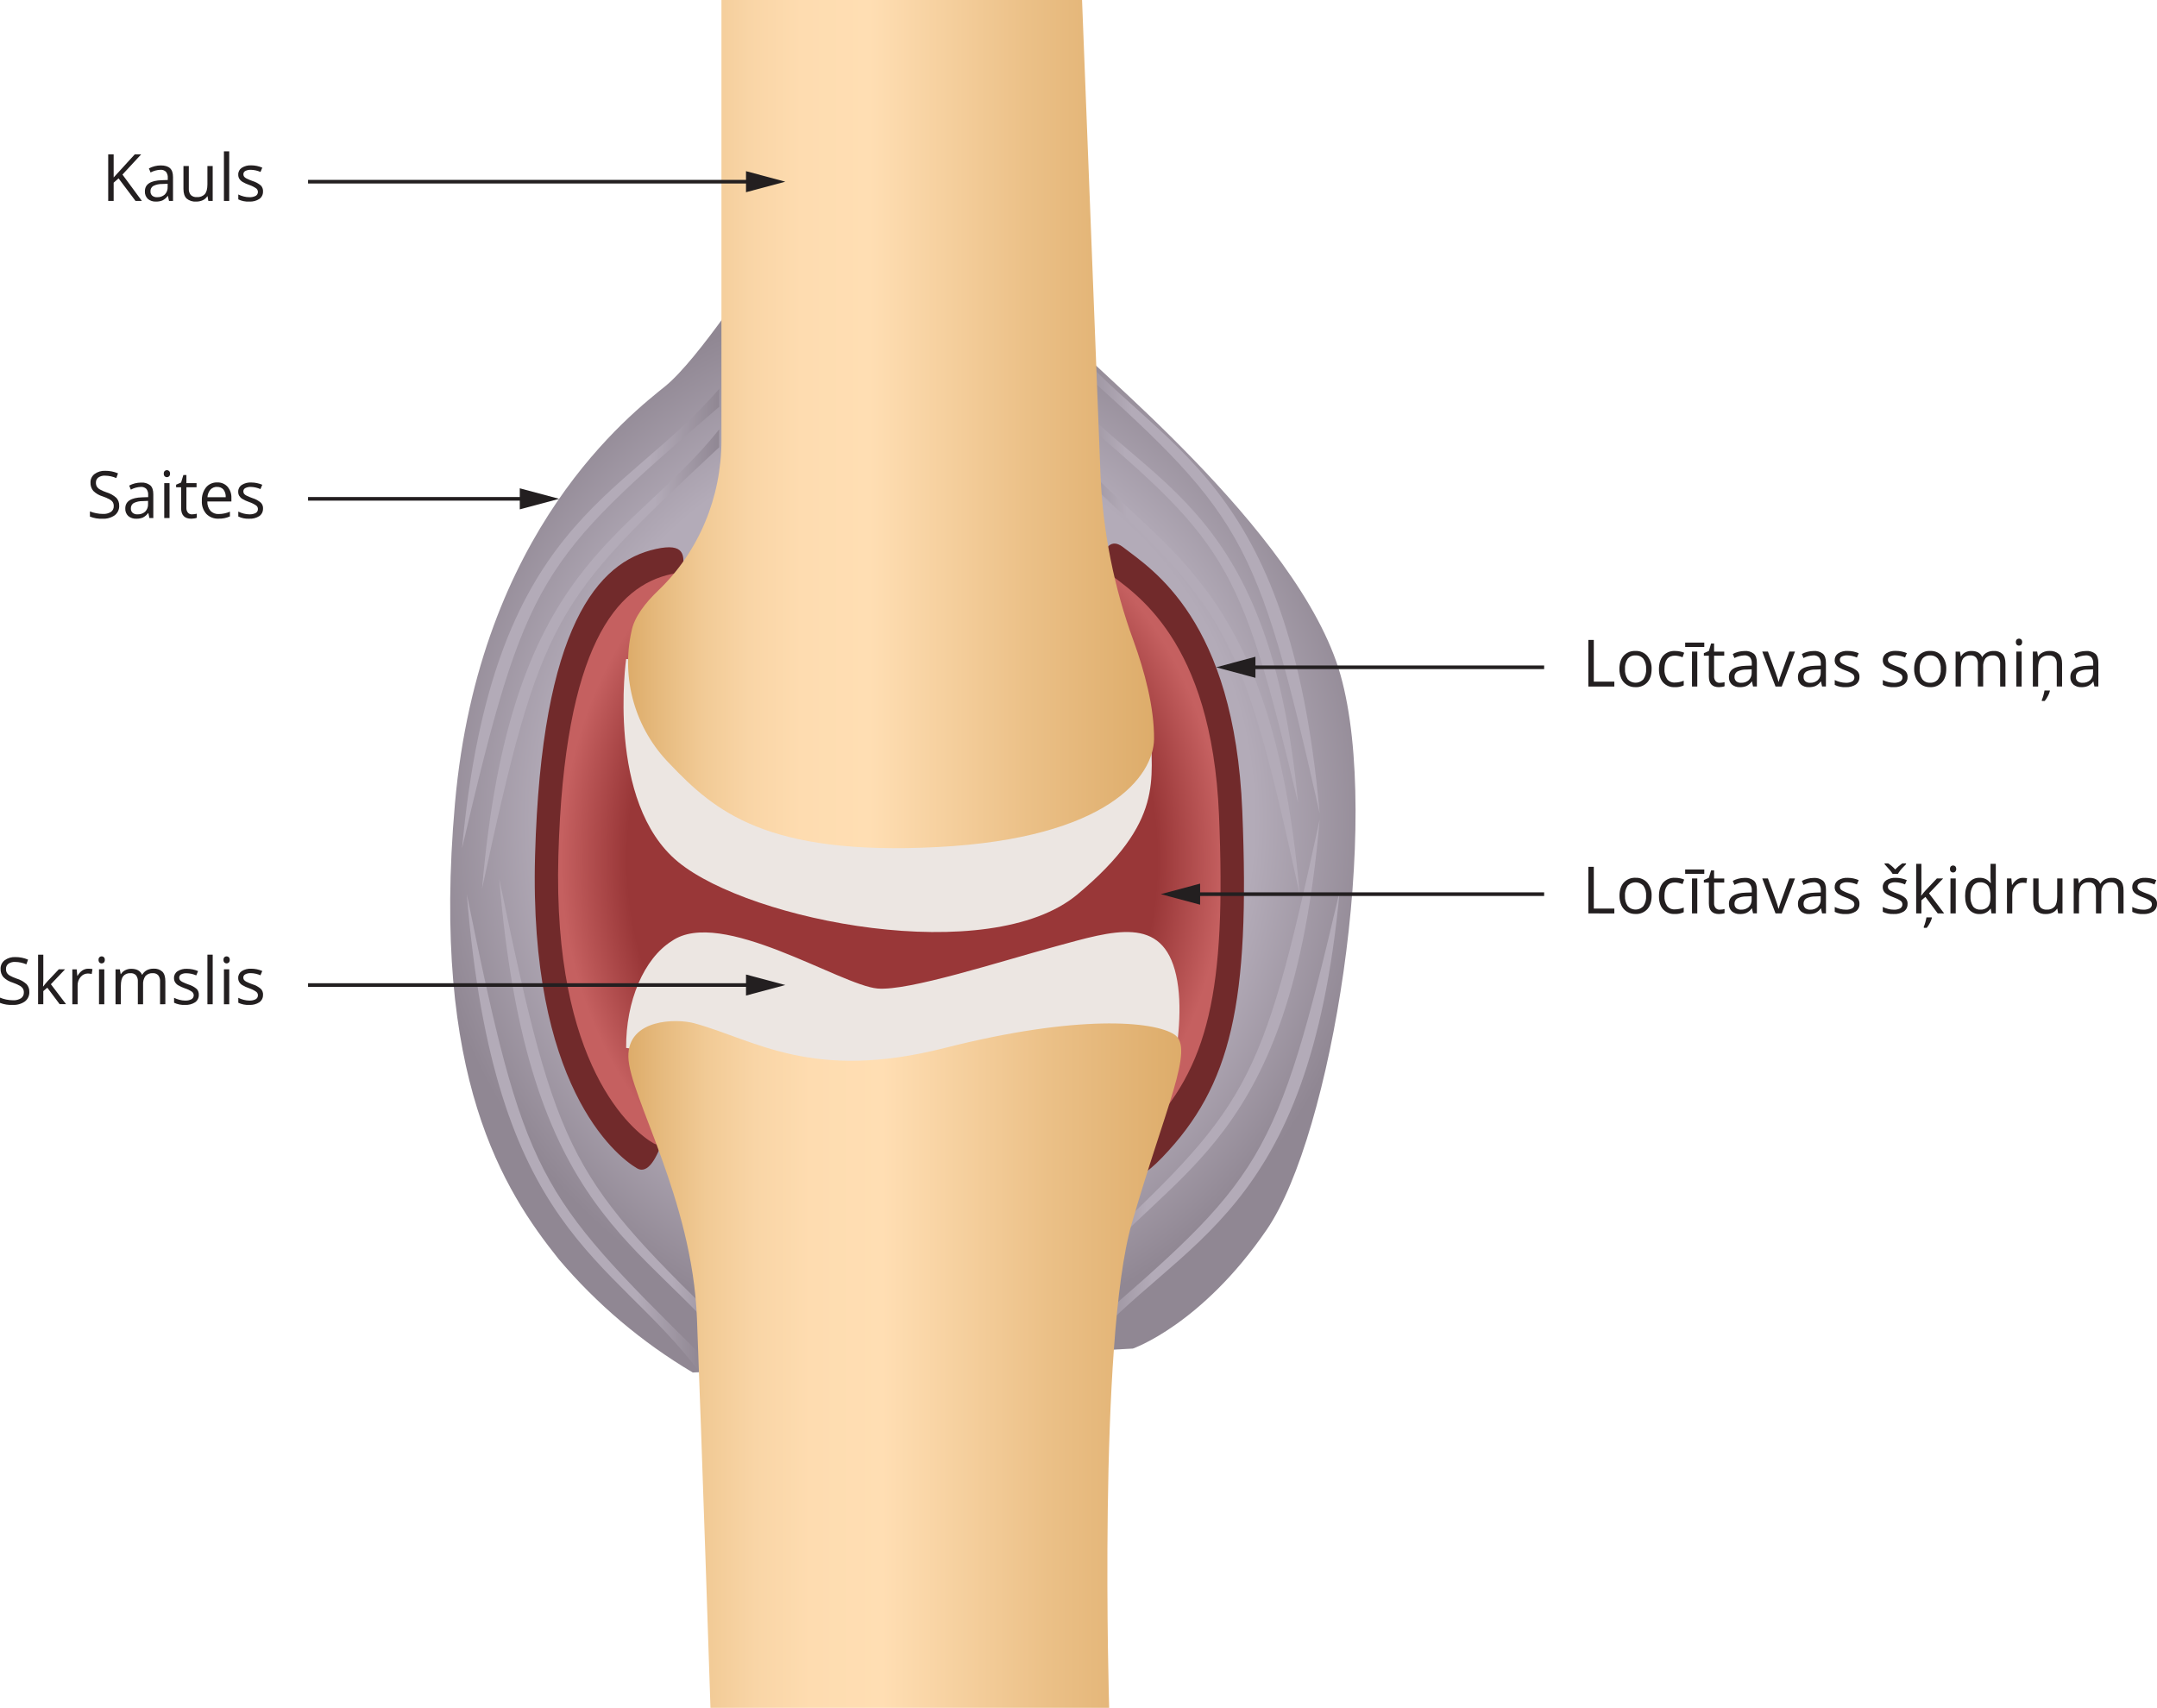 <?xml version="1.0" encoding="UTF-8"?>
<svg id="Layer_2" data-name="Layer 2" xmlns="http://www.w3.org/2000/svg" width="1262.77" height="1000" xmlns:xlink="http://www.w3.org/1999/xlink" viewBox="0 0 1262.77 1000">
  <defs>
    <style>
      .cls-1 {
        fill: url(#linear-gradient-2);
      }

      .cls-2 {
        fill: url(#linear-gradient-6);
      }

      .cls-3 {
        fill: url(#linear-gradient-11);
      }

      .cls-4 {
        fill: url(#linear-gradient-10);
      }

      .cls-5 {
        fill: #712a2b;
      }

      .cls-6 {
        fill: url(#radial-gradient);
      }

      .cls-7 {
        fill: #ece6e2;
      }

      .cls-8 {
        fill: url(#linear-gradient-5);
      }

      .cls-9 {
        fill: url(#radial-gradient-2);
      }

      .cls-10 {
        fill: url(#linear-gradient-7);
      }

      .cls-11 {
        fill: url(#linear-gradient-9);
      }

      .cls-12 {
        fill: url(#linear-gradient-3);
      }

      .cls-13 {
        fill: url(#linear-gradient);
      }

      .cls-14 {
        fill: none;
        stroke: #231f20;
        stroke-miterlimit: 10;
        stroke-width: 2.12px;
      }

      .cls-15 {
        fill: #231f20;
      }

      .cls-16 {
        fill: url(#linear-gradient-4);
      }

      .cls-17 {
        fill: url(#linear-gradient-8);
      }
    </style>
    <radialGradient id="radial-gradient" cx="528.56" cy="525.96" fx="528.56" fy="525.96" r="281.49" gradientTransform="translate(0 1053.18) scale(1 -1.09)" gradientUnits="userSpaceOnUse">
      <stop offset=".73" stop-color="#b3abb8"/>
      <stop offset="1" stop-color="#908793"/>
    </radialGradient>
    <radialGradient id="radial-gradient-2" cx="603.4" cy="499.03" fx="603.4" fy="499.03" r="222.93" gradientTransform="translate(-2.61 1002.28) scale(.87 -1)" gradientUnits="userSpaceOnUse">
      <stop offset=".8" stop-color="#993738"/>
      <stop offset="1" stop-color="#c56060"/>
    </radialGradient>
    <linearGradient id="linear-gradient" x1="270.49" y1="640.11" x2="421.06" y2="640.11" gradientTransform="translate(0 1002.28) scale(1 -1)" gradientUnits="userSpaceOnUse">
      <stop offset=".73" stop-color="#b3abb8"/>
      <stop offset="1" stop-color="#908793"/>
    </linearGradient>
    <linearGradient id="linear-gradient-2" x1="282.21" y1="616.4" x2="421.06" y2="616.4" xlink:href="#linear-gradient"/>
    <linearGradient id="linear-gradient-3" x1="-1111.96" y1="481.73" x2="-961.41" y2="481.73" gradientTransform="translate(-327.69 174.66) rotate(-180) scale(1 -1)" xlink:href="#linear-gradient"/>
    <linearGradient id="linear-gradient-4" x1="-1100.26" y1="439.69" x2="-961.41" y2="439.69" gradientTransform="translate(-327.69 174.66) rotate(-180) scale(1 -1)" xlink:href="#linear-gradient"/>
    <linearGradient id="linear-gradient-5" x1="273.29" y1="784.13" x2="409.68" y2="784.13" gradientTransform="translate(0 -151.91) scale(1 1.04)" xlink:href="#linear-gradient"/>
    <linearGradient id="linear-gradient-6" x1="292.27" y1="775.52" x2="431.13" y2="775.52" gradientTransform="translate(0 -151.91) scale(1 1.04)" xlink:href="#linear-gradient"/>
    <linearGradient id="linear-gradient-7" x1="-1100.26" y1="356.82" x2="-949.7" y2="356.82" gradientTransform="translate(-327.69 707.34) rotate(-180) scale(1 1.04)" xlink:href="#linear-gradient"/>
    <linearGradient id="linear-gradient-8" x1="-1088.55" y1="304.43" x2="-949.7" y2="304.43" gradientTransform="translate(-327.69 707.34) rotate(-180) scale(1 1.04)" xlink:href="#linear-gradient"/>
    <linearGradient id="linear-gradient-9" x1="-1087.6" y1="345.29" x2="-948.75" y2="345.29" gradientTransform="translate(-327.69 707.34) rotate(-180) scale(1 1.04)" xlink:href="#linear-gradient"/>
    <linearGradient id="linear-gradient-10" x1="367.7" y1="384.6" x2="675.61" y2="384.6" gradientTransform="translate(0 -136.28)" gradientUnits="userSpaceOnUse">
      <stop offset="0" stop-color="#ddac6a"/>
      <stop offset=".06" stop-color="#e6ba7e"/>
      <stop offset=".14" stop-color="#f1ca95"/>
      <stop offset=".23" stop-color="#f9d5a6"/>
      <stop offset=".33" stop-color="#fedcb0"/>
      <stop offset=".46" stop-color="#ffdeb3"/>
      <stop offset=".76" stop-color="#ebc087"/>
      <stop offset="1" stop-color="#ddac6a"/>
    </linearGradient>
    <linearGradient id="linear-gradient-11" x1="367.85" y1="935.23" x2="691.52" y2="935.23" xlink:href="#linear-gradient-10"/>
  </defs>
  <g id="Layer_1-2" data-name="Layer 1">
    <g id="Layer_2-2" data-name="Layer 2">
      <g id="Layer_1-2" data-name="Layer 1-2">
        <path class="cls-6" d="M444.01,156.25s-35.22,54.16-54.44,69.8-108.99,83.76-123.22,244.37,28.67,226.8,60.8,266.96c22.27,26.31,48.77,48.71,78.42,66.29l257.62-14.01s40.16-13.8,78.42-69.68c38.26-55.88,67.24-239.12,43.2-324.62-24.04-85.5-153.79-186.71-156.95-195.39-7.85-15.09-16.4-29.72-25.64-43.88l-158.21,.15Z"/>
        <path class="cls-5" d="M394.18,643.23s-8.3,48.44-21.24,40.88c-12.93-7.56-63.42-49.19-59.69-183.33,3.73-134.15,36.73-171.85,70.71-179.33s.9,29.02,18.36,47.32c17.46,18.3,239.23-11.8,239.23-11.8,0,0-.58-49.38,15.93-36.58s65.17,42.2,69.8,154.56c4.63,112.36-6.45,160.74-46.85,202.75s1.86-58.12-31.95-10.74c-33.81,47.38-254.3-23.72-254.3-23.72Z"/>
        <path class="cls-9" d="M402.54,631.89s-7.76,44.51-19.9,37.58-59.18-45.2-55.75-168.49c3.43-123.29,34.32-157.92,66.05-164.8,31.73-6.88,.84,26.67,17.15,43.48,16.31,16.81,223.44-10.84,223.44-10.84,0,0-.55-45.39,14.87-33.62s60.94,38.78,65.24,142.04c4.3,103.26-6.01,147.71-43.76,186.32s1.74-53.4-29.84-9.86c-31.58,43.54-237.5-21.8-237.5-21.8Z"/>
        <path class="cls-7" d="M366.56,613.61c-.21-27.45,10.41-52.33,26.73-62.59,28.67-20.03,98.76,25.93,120.47,27.81,18.18,1.52,70.5-15.47,104.29-24.68s62.59-18.51,70.5,16.89-10.89,92.54-10.89,92.54l-311.09-49.98Z"/>
        <path class="cls-7" d="M366.56,385.88s-11.89,84.06,30.45,118.83c42.35,34.77,182.37,61.96,233.74,19,51.37-42.96,43.02-67.4,43.02-97.48s-307.21-40.34-307.21-40.34Z"/>
        <path class="cls-13" d="M421.06,227.69c-57.53,66.55-132.74,77.08-150.56,268.97,37.34-159.6,45.43-167.92,150.56-258.48v-10.48Z"/>
        <path class="cls-1" d="M421.06,251.4c-53.09,66.54-122.38,77.07-138.85,268.97,34.43-159.61,41.89-167.93,138.85-258.5v-10.47Z"/>
        <path class="cls-12" d="M633.72,790.87c57.52-66.55,132.74-77.08,150.55-268.97-37.33,159.6-45.43,167.92-150.55,258.48v10.48Z"/>
        <path class="cls-16" d="M633.72,748.83c53.09-66.54,122.37-77.07,138.85-268.97-34.44,159.61-41.9,167.88-138.85,258.5v10.47Z"/>
        <path class="cls-8" d="M409.68,803.61c-52.11-69.28-120.21-80.25-136.39-280.04,33.82,166.17,41.15,174.84,136.39,269.14v10.91Z"/>
        <path class="cls-2" d="M431.13,794.66c-53.09-69.29-122.37-80.26-138.85-280.05,34.37,166.19,41.85,174.84,138.85,269.15v10.91Z"/>
        <path class="cls-10" d="M622.01,196.23c57.53,69.28,132.74,80.26,150.56,280.04-37.34-166.2-45.43-174.84-150.56-269.14v-10.91Z"/>
        <path class="cls-17" d="M622.01,257.88c53.09,65.73,122.38,76.14,138.85,265.69-34.43-157.66-41.89-165.88-138.85-255.34v-10.35Z"/>
        <path class="cls-11" d="M621.07,226.32c53.09,60.33,122.38,69.87,138.85,243.82-34.43-144.68-41.89-152.22-138.85-234.32v-9.5Z"/>
        <path class="cls-4" d="M422.35,0V257.94c0,33.05-13.09,64.95-36.97,87.79-7.72,7.37-14.02,15.58-15.63,23.65-6.3,28.05,2.11,57.38,22.3,77.85,26.33,27.7,56.69,53.99,156.95,48.75,100.25-5.24,126.21-41.82,126.61-63.1,.16-18.81-5.59-39.95-12-57.63-11.42-31.15-17.95-63.89-19.34-97.04L633.46,0h-211.1Z"/>
        <path class="cls-3" d="M406.58,599.19c-10.44-2.87-39.17-2.76-38.72,19.68s37.4,83.04,40.15,152.99c2.75,69.95,7.92,228.15,7.92,228.15h233.41s-6.59-215.01,13.2-283.52c19.79-68.51,36.94-102.68,25.07-110.66-11.87-7.97-56.68-11.99-134.53,7.8-77.85,19.79-111-4.74-146.51-14.43Z"/>
        <g>
          <line class="cls-14" x1="180.35" y1="106.39" x2="440.94" y2="106.39"/>
          <polygon class="cls-15" points="436.73 112.56 459.75 106.39 436.73 100.22 436.73 112.56"/>
        </g>
        <g>
          <line class="cls-14" x1="180.35" y1="576.79" x2="440.94" y2="576.79"/>
          <polygon class="cls-15" points="436.73 582.95 459.75 576.77 436.73 570.62 436.73 582.95"/>
        </g>
        <g>
          <line class="cls-14" x1="180.35" y1="292.09" x2="308.5" y2="292.09"/>
          <polygon class="cls-15" points="304.29 298.26 327.32 292.09 304.29 285.92 304.29 298.26"/>
        </g>
        <g>
          <line class="cls-14" x1="903.99" y1="523.57" x2="698.36" y2="523.57"/>
          <polygon class="cls-15" points="702.58 517.4 679.55 523.57 702.58 529.74 702.58 517.4"/>
        </g>
        <g>
          <line class="cls-14" x1="903.99" y1="390.73" x2="730.76" y2="390.73"/>
          <polygon class="cls-15" points="734.97 384.56 711.95 390.73 734.97 396.9 734.97 384.56"/>
        </g>
        <g>
          <path class="cls-15" d="M83.08,117.66h-3.74l-9.94-13.23-2.86,2.54v10.69h-3.19v-27.29h3.19v13.54l12.37-13.54h3.75l-10.97,11.85,11.38,15.44Z"/>
          <path class="cls-15" d="M98.95,117.66l-.62-2.91h-.15c-.8,1.09-1.84,1.99-3.05,2.6-1.21,.49-2.5,.72-3.8,.68-1.73,.1-3.43-.46-4.77-1.56-1.2-1.17-1.84-2.8-1.73-4.47,0-4.13,3.31-6.3,9.92-6.49l3.47-.12v-1.26c.1-1.28-.28-2.54-1.06-3.56-.89-.84-2.1-1.26-3.31-1.15-2,.09-3.95,.63-5.71,1.56l-.96-2.37c2.14-1.14,4.51-1.74,6.93-1.75,2.43,0,4.25,.54,5.42,1.62s1.76,2.81,1.76,5.2v13.96h-2.35Zm-7-2.19c1.67,.1,3.3-.47,4.54-1.58,1.15-1.18,1.75-2.79,1.66-4.44v-1.85l-3.1,.13c-1.84-.06-3.66,.34-5.31,1.15-1.1,.67-1.73,1.9-1.64,3.19-.05,.97,.34,1.91,1.06,2.56,.8,.6,1.78,.9,2.78,.85Z"/>
          <path class="cls-15" d="M110.54,97.21v13.23c-.1,1.34,.3,2.68,1.14,3.74,.96,.9,2.26,1.35,3.57,1.23,1.75,.15,3.47-.49,4.69-1.75,.98-1.17,1.48-3.08,1.49-5.73v-10.71h3.09v20.45h-2.55l-.46-2.74h-.16c-.64,1.01-1.56,1.81-2.64,2.31-1.21,.55-2.53,.82-3.85,.8-2.03,.16-4.03-.48-5.6-1.77-1.23-1.18-1.86-3.07-1.86-5.67v-13.38h3.14Z"/>
          <path class="cls-15" d="M134.19,117.66h-3.1v-29.04h3.1v29.04Z"/>
          <path class="cls-15" d="M153.97,112.07c.09,1.73-.71,3.4-2.12,4.41-1.77,1.14-3.86,1.68-5.97,1.55-2.2,.12-4.39-.32-6.37-1.28v-2.88c1.01,.51,2.08,.91,3.19,1.18,1.06,.28,2.16,.42,3.26,.42,1.29,.07,2.57-.19,3.73-.78,1.27-.75,1.68-2.39,.93-3.65-.17-.29-.39-.54-.66-.74-1.25-.86-2.61-1.54-4.05-2.01-1.41-.48-2.77-1.1-4.06-1.86-.73-.46-1.34-1.07-1.79-1.81-.41-.74-.61-1.57-.58-2.41-.05-1.58,.72-3.07,2.03-3.94,1.67-1.05,3.62-1.56,5.59-1.45,2.22,0,4.42,.47,6.46,1.35l-1.06,2.52c-1.76-.78-3.65-1.21-5.57-1.26-1.15-.07-2.3,.16-3.32,.69-.7,.37-1.14,1.11-1.13,1.9-.01,.5,.14,.99,.42,1.4,.37,.44,.83,.8,1.35,1.06,1.16,.58,2.36,1.08,3.59,1.51,1.81,.53,3.48,1.44,4.92,2.67,.85,.93,1.29,2.16,1.23,3.42Z"/>
        </g>
        <g>
          <path class="cls-15" d="M69.78,296.1c.1,2.19-.88,4.28-2.61,5.62-2.07,1.44-4.57,2.15-7.09,2.02-2.54,.12-5.07-.31-7.43-1.25v-3.03c1.18,.47,2.4,.82,3.64,1.06,1.29,.27,2.6,.41,3.92,.41,1.68,.12,3.36-.31,4.78-1.21,1.06-.78,1.66-2.03,1.6-3.34,.03-.81-.16-1.62-.56-2.33-.49-.7-1.15-1.27-1.91-1.67-1.3-.69-2.66-1.28-4.06-1.74-2.05-.59-3.92-1.69-5.44-3.19-1.13-1.36-1.72-3.1-1.64-4.87-.07-1.96,.81-3.83,2.37-5.02,1.81-1.32,4.01-1.98,6.24-1.88,2.57-.03,5.12,.48,7.49,1.49l-.99,2.76c-2.08-.9-4.31-1.38-6.57-1.41-1.39-.09-2.78,.29-3.94,1.06-.94,.71-1.47,1.83-1.42,3.01-.03,.81,.15,1.61,.52,2.33,.45,.69,1.05,1.26,1.77,1.66,1.21,.68,2.48,1.24,3.79,1.67,2.2,.64,4.22,1.76,5.91,3.29,1.11,1.26,1.7,2.9,1.62,4.58Z"/>
          <path class="cls-15" d="M87.47,303.35l-.62-2.91h-.15c-.79,1.1-1.84,1.99-3.05,2.6-1.2,.49-2.5,.73-3.8,.69-1.73,.1-3.43-.46-4.77-1.57-1.2-1.16-1.84-2.79-1.73-4.46,0-4.13,3.31-6.3,9.92-6.5l3.47-.11v-1.27c.1-1.28-.28-2.54-1.06-3.56-.89-.84-2.1-1.26-3.31-1.15-2.02,.09-3.99,.63-5.77,1.59l-.96-2.37c2.13-1.15,4.51-1.75,6.93-1.76,1.95-.16,3.88,.42,5.42,1.62,1.18,1.08,1.76,2.82,1.76,5.21v13.95l-2.29-.02Zm-7-2.18c1.67,.09,3.3-.48,4.54-1.59,1.15-1.18,1.75-2.79,1.66-4.44v-1.85l-3.1,.13c-1.84-.05-3.66,.35-5.31,1.15-1.09,.68-1.72,1.9-1.64,3.19-.05,.97,.34,1.91,1.06,2.56,.8,.61,1.78,.91,2.78,.86h0Z"/>
          <path class="cls-15" d="M95.89,277.35c-.05-.57,.14-1.14,.52-1.56,.35-.33,.82-.51,1.31-.5,.48,0,.94,.18,1.28,.51,.39,.42,.59,.98,.54,1.55,.04,.57-.16,1.14-.54,1.56-.73,.68-1.86,.68-2.59,0-.38-.43-.56-.99-.52-1.56Zm3.36,26h-3.1v-20.45h3.1v20.45Z"/>
          <path class="cls-15" d="M112.42,301.17c.53,0,1.07-.04,1.59-.13,.41-.06,.81-.14,1.21-.24v2.37c-.48,.2-.98,.34-1.49,.4-.58,.1-1.17,.15-1.76,.16-3.96,0-5.94-2.12-5.94-6.25v-12.17h-2.93v-1.5l2.93-1.28,1.31-4.37h1.79v4.75h5.94v2.41h-5.94v12.02c-.07,1.03,.24,2.04,.88,2.85,.61,.68,1.49,1.04,2.4,1Z"/>
          <path class="cls-15" d="M127.96,303.7c-2.67,.14-5.28-.87-7.16-2.77-1.85-2.11-2.8-4.86-2.62-7.67-.15-2.83,.71-5.61,2.43-7.86,1.61-1.94,4.03-3.01,6.54-2.91,2.3-.11,4.54,.81,6.08,2.53,1.56,1.86,2.36,4.24,2.24,6.67v1.96h-14.09c-.08,1.98,.56,3.93,1.82,5.47,1.28,1.29,3.05,1.98,4.86,1.87,2.25-.01,4.48-.48,6.54-1.38v2.76c-2.08,.95-4.36,1.4-6.65,1.33Zm-.84-18.61c-1.49-.07-2.93,.53-3.94,1.62-1.05,1.25-1.66,2.82-1.73,4.45h10.69c.11-1.6-.36-3.2-1.31-4.49-.93-1.06-2.3-1.63-3.72-1.55v-.03Z"/>
          <path class="cls-15" d="M153.97,297.77c.08,1.73-.72,3.39-2.12,4.41-1.78,1.13-3.87,1.67-5.97,1.55-2.2,.12-4.39-.33-6.37-1.3v-2.87c1.01,.51,2.08,.9,3.19,1.17,1.06,.28,2.16,.43,3.26,.44,1.29,.07,2.57-.2,3.73-.78,.85-.48,1.35-1.39,1.31-2.37,0-.81-.4-1.57-1.06-2.04-1.25-.85-2.61-1.53-4.05-2.01-1.41-.48-2.77-1.1-4.06-1.86-.73-.45-1.34-1.07-1.79-1.79-.41-.74-.61-1.57-.58-2.41-.05-1.58,.72-3.07,2.03-3.95,1.67-1.05,3.62-1.55,5.59-1.44,2.22,0,4.42,.46,6.46,1.34l-1.06,2.53c-1.76-.78-3.65-1.22-5.57-1.27-1.15-.07-2.3,.17-3.32,.69-.7,.37-1.14,1.11-1.13,1.9-.01,.5,.14,.99,.42,1.4,.37,.45,.83,.81,1.35,1.06,1.16,.58,2.36,1.08,3.59,1.51,1.81,.54,3.48,1.45,4.92,2.68,.86,.92,1.32,2.16,1.26,3.42Z"/>
        </g>
        <g>
          <path class="cls-15" d="M929.87,401.99v-27.28h3.19v24.42h12.02v2.87h-15.21Z"/>
          <path class="cls-15" d="M966.9,391.74c0,3.33-.84,5.95-2.52,7.82-1.79,1.92-4.34,2.95-6.97,2.81-1.72,.04-3.42-.41-4.91-1.3-1.44-.88-2.59-2.16-3.29-3.7-.8-1.77-1.2-3.7-1.16-5.64,0-3.33,.84-5.93,2.51-7.78,1.79-1.92,4.33-2.94,6.94-2.79,2.59-.12,5.09,.93,6.82,2.86,1.79,2.16,2.71,4.92,2.57,7.72Zm-15.58,0c-.14,2.11,.41,4.21,1.56,5.98,2.31,2.55,6.26,2.74,8.81,.42,.15-.13,.29-.28,.42-.42,1.17-1.77,1.73-3.87,1.58-5.99,.15-2.1-.41-4.18-1.58-5.93-1.13-1.39-2.87-2.14-4.65-2.02-1.77-.12-3.48,.62-4.6,2-1.16,1.76-1.7,3.86-1.54,5.96Z"/>
          <path class="cls-15" d="M980.51,402.37c-2.59,.15-5.11-.85-6.88-2.74-1.62-1.83-2.43-4.4-2.43-7.74s.82-6.06,2.47-7.93c1.81-1.93,4.39-2.96,7.04-2.79,.99,0,1.98,.11,2.95,.32,.8,.15,1.58,.4,2.31,.74l-.96,2.63c-.73-.29-1.48-.51-2.24-.68-.7-.17-1.41-.26-2.12-.28-4.16,0-6.23,2.65-6.23,7.95-.13,2.04,.41,4.07,1.52,5.79,1.08,1.37,2.77,2.13,4.51,2.02,1.8,0,3.58-.37,5.25-1.06v2.74c-1.62,.76-3.4,1.11-5.19,1.03Z"/>
          <path class="cls-15" d="M986.55,376.27h11.19v2.56h-11.19v-2.56Zm7.09,25.72h-3.1v-20.45h3.1v20.45Z"/>
          <path class="cls-15" d="M1006.82,399.81c.94-.01,1.88-.14,2.79-.37v2.37c-.47,.2-.97,.34-1.48,.4-.59,.1-1.18,.15-1.77,.16-3.95,0-5.94-2.12-5.94-6.25v-12.17h-2.93v-1.5l2.93-1.28,1.31-4.37h1.75v4.75h5.94v2.41h-5.94v12.03c-.07,1.02,.25,2.04,.88,2.85,.62,.69,1.53,1.05,2.45,.99Z"/>
          <path class="cls-15" d="M1026.28,401.99l-.62-2.91h-.15c-.79,1.1-1.84,1.99-3.05,2.6-1.2,.49-2.5,.73-3.8,.69-1.73,.1-3.43-.46-4.77-1.57-1.2-1.16-1.84-2.79-1.73-4.46,0-4.13,3.3-6.29,9.91-6.5l3.47-.11v-1.27c.1-1.28-.28-2.54-1.06-3.56-.89-.84-2.1-1.26-3.31-1.15-2.02,.08-4,.62-5.79,1.57l-.96-2.38c1.05-.56,2.16-.99,3.31-1.28,1.18-.31,2.39-.46,3.61-.47,1.95-.16,3.88,.42,5.43,1.62,1.18,1.08,1.76,2.82,1.76,5.21v13.95h-2.26Zm-7-2.18c1.67,.09,3.3-.48,4.54-1.59,1.15-1.18,1.75-2.79,1.65-4.44v-1.85l-3.09,.13c-1.84-.05-3.66,.34-5.31,1.15-1.09,.68-1.72,1.9-1.64,3.19-.05,.97,.34,1.91,1.06,2.56,.8,.61,1.78,.91,2.78,.86h0Z"/>
          <path class="cls-15" d="M1039.44,401.99l-7.76-20.45h3.32l4.41,12.13c.99,2.85,1.58,4.68,1.75,5.53h.15c.14-.66,.57-2.03,1.3-4.1s2.37-6.59,4.91-13.56h3.31l-7.76,20.45h-3.62Z"/>
          <path class="cls-15" d="M1066.7,401.99l-.62-2.91h-.15c-.8,1.1-1.85,1.99-3.06,2.6-1.2,.5-2.5,.73-3.8,.69-1.73,.1-3.43-.46-4.77-1.57-1.2-1.17-1.82-2.79-1.72-4.46,0-4.13,3.3-6.29,9.91-6.5l3.47-.11v-1.27c.1-1.28-.28-2.54-1.06-3.56-.89-.84-2.1-1.26-3.31-1.15-2.02,.08-4,.62-5.79,1.57l-.96-2.38c1.05-.56,2.16-.99,3.31-1.28,1.18-.31,2.39-.46,3.61-.47,1.95-.16,3.88,.42,5.43,1.62,1.17,1.06,1.76,2.82,1.76,5.21v13.95h-2.26Zm-7.01-2.18c1.67,.1,3.3-.48,4.54-1.59,1.15-1.18,1.75-2.79,1.66-4.44v-1.85l-3.1,.13c-1.84-.05-3.66,.34-5.31,1.15-1.09,.68-1.71,1.91-1.62,3.19-.05,.97,.34,1.91,1.06,2.56,.79,.6,1.78,.91,2.77,.86h0Z"/>
          <path class="cls-15" d="M1088.57,396.41c.08,1.73-.72,3.39-2.12,4.41-1.78,1.13-3.86,1.67-5.97,1.55-2.2,.12-4.39-.33-6.37-1.3v-2.87c1.02,.5,2.09,.89,3.19,1.17,1.06,.28,2.16,.43,3.26,.44,1.29,.07,2.57-.2,3.73-.78,1.27-.74,1.7-2.36,.96-3.63-.18-.3-.41-.57-.69-.78-1.25-.85-2.61-1.53-4.05-2.01-1.41-.48-2.77-1.1-4.06-1.86-.73-.46-1.34-1.07-1.79-1.81-.41-.73-.61-1.56-.58-2.4-.04-1.58,.73-3.07,2.04-3.95,1.66-1.05,3.61-1.56,5.57-1.44,2.22,0,4.42,.46,6.46,1.34l-1.06,2.53c-1.76-.78-3.66-1.22-5.59-1.27-1.15-.07-2.3,.17-3.32,.69-.68,.39-1.08,1.12-1.06,1.9-.02,.5,.13,.99,.41,1.4,.37,.45,.84,.81,1.36,1.06,1.16,.58,2.35,1.08,3.58,1.51,1.81,.53,3.49,1.45,4.92,2.68,.84,.93,1.27,2.17,1.19,3.42Z"/>
          <path class="cls-15" d="M1116.73,396.41c.08,1.73-.72,3.39-2.12,4.41-1.78,1.13-3.87,1.67-5.98,1.55-2.2,.12-4.39-.33-6.37-1.3v-2.87c1.02,.5,2.08,.89,3.19,1.17,1.06,.28,2.15,.43,3.25,.44,1.29,.07,2.58-.2,3.74-.78,.85-.48,1.35-1.39,1.31-2.37,0-.81-.4-1.57-1.06-2.04-1.25-.85-2.61-1.52-4.05-2.01-1.41-.48-2.77-1.1-4.06-1.86-.73-.45-1.35-1.07-1.79-1.81-.4-.75-.59-1.59-.54-2.43-.05-1.58,.72-3.07,2.03-3.95,1.67-1.05,3.62-1.55,5.59-1.44,2.22,0,4.42,.46,6.46,1.34l-1.06,2.53c-1.76-.78-3.65-1.22-5.57-1.27-1.15-.07-2.3,.17-3.32,.69-.7,.37-1.14,1.11-1.13,1.9-.02,.5,.13,.99,.42,1.4,.37,.45,.83,.81,1.35,1.06,1.16,.58,2.36,1.08,3.59,1.51,1.81,.54,3.48,1.45,4.92,2.68,.86,.94,1.3,2.18,1.23,3.45Z"/>
          <path class="cls-15" d="M1139.4,391.74c0,3.33-.84,5.95-2.52,7.82-1.79,1.92-4.34,2.95-6.97,2.81-1.71,.03-3.4-.42-4.87-1.3-1.44-.88-2.58-2.17-3.28-3.7-.81-1.77-1.2-3.7-1.16-5.64,0-3.33,.83-5.93,2.5-7.78,1.79-1.92,4.33-2.94,6.94-2.79,2.59-.12,5.1,.93,6.83,2.86,1.77,2.17,2.67,4.92,2.53,7.72Zm-15.59,0c-.14,2.11,.41,4.21,1.57,5.98,1.11,1.4,2.83,2.17,4.61,2.05,1.78,.11,3.5-.65,4.62-2.04,1.17-1.77,1.72-3.87,1.57-5.99,.14-2.09-.41-4.18-1.57-5.93-1.14-1.39-2.87-2.14-4.66-2.02-1.76-.12-3.47,.62-4.59,2-1.15,1.76-1.68,3.85-1.52,5.95h-.03Z"/>
          <path class="cls-15" d="M1170.94,401.99v-13.34c.09-1.31-.29-2.61-1.06-3.66-.84-.87-2.04-1.32-3.25-1.22-1.59-.11-3.15,.49-4.25,1.66-1.04,1.5-1.53,3.3-1.38,5.12v11.42h-3.1v-13.31c.09-1.31-.29-2.61-1.06-3.66-.85-.88-2.05-1.33-3.27-1.22-1.61-.14-3.19,.51-4.25,1.74-.9,1.16-1.35,3.07-1.36,5.72v10.73h-3.1v-20.42h2.53l.5,2.8h.15c.59-1,1.44-1.81,2.47-2.34,1.1-.57,2.33-.86,3.58-.84,3.19,0,5.28,1.16,6.27,3.47h.15c.62-1.08,1.54-1.96,2.65-2.54,1.22-.64,2.58-.96,3.96-.93,1.9-.15,3.78,.5,5.19,1.78,1.15,1.19,1.73,3.09,1.73,5.7v13.34h-3.1Z"/>
          <path class="cls-15" d="M1180.16,375.99c-.05-.57,.14-1.14,.53-1.56,.73-.67,1.86-.67,2.59,0,.39,.42,.59,.98,.54,1.55,.04,.57-.16,1.14-.54,1.56-.34,.33-.81,.52-1.28,.51-.49,.02-.96-.17-1.31-.51-.38-.42-.57-.98-.53-1.55Zm3.37,26h-3.1v-20.45h3.1v20.45Z"/>
          <path class="cls-15" d="M1204.09,401.99v-13.23c.11-1.34-.3-2.67-1.14-3.73-.96-.9-2.26-1.35-3.57-1.23-1.75-.15-3.47,.48-4.7,1.73-1,1.15-1.5,3.07-1.5,5.73v10.73h-3.09v-20.45h2.52l.5,2.8h.15c.65-1.02,1.58-1.83,2.68-2.35,1.19-.56,2.5-.85,3.82-.83,2.02-.15,4.01,.49,5.56,1.78,1.25,1.19,1.87,3.09,1.87,5.7v13.34h-3.1Zm-8.79,8c.4-.95,.74-1.93,1-2.93,.26-.9,.46-1.81,.61-2.73h3.13v.34c-.24,.96-.6,1.88-1.06,2.75-.53,1.08-1.18,2.1-1.94,3.04h-1.68l-.05-.47Z"/>
          <path class="cls-15" d="M1226.14,401.99l-.62-2.91h-.11c-.8,1.1-1.85,1.99-3.06,2.6-1.2,.5-2.49,.73-3.79,.69-1.73,.1-3.43-.46-4.77-1.57-1.2-1.16-1.84-2.79-1.73-4.46,0-4.13,3.3-6.29,9.91-6.5l3.47-.11v-1.27c.1-1.28-.28-2.54-1.06-3.56-.89-.84-2.1-1.26-3.31-1.15-2.02,.08-4,.62-5.79,1.57l-.96-2.38c1.05-.56,2.16-.99,3.31-1.28,1.18-.31,2.39-.46,3.61-.47,1.95-.16,3.88,.42,5.43,1.62,1.18,1.08,1.76,2.82,1.76,5.21v13.95h-2.3Zm-7-2.18c1.67,.09,3.3-.48,4.54-1.59,1.15-1.18,1.74-2.79,1.65-4.44v-1.85l-3.1,.13c-1.84-.06-3.66,.34-5.31,1.15-1.09,.68-1.72,1.9-1.64,3.19-.05,.97,.34,1.91,1.06,2.56,.8,.61,1.79,.91,2.79,.86h0Z"/>
        </g>
        <g>
          <path class="cls-15" d="M929.87,534.84v-27.26h3.19v24.42h12.02v2.88l-15.21-.04Z"/>
          <path class="cls-15" d="M966.9,524.57c0,3.33-.84,5.94-2.52,7.8-1.79,1.93-4.34,2.96-6.97,2.81-1.71,.03-3.39-.41-4.86-1.28-1.44-.88-2.59-2.16-3.29-3.7-.8-1.77-1.2-3.7-1.16-5.64,0-3.33,.84-5.93,2.51-7.79,1.79-1.91,4.33-2.93,6.94-2.79,2.58-.11,5.09,.93,6.82,2.86,1.78,2.17,2.68,4.93,2.53,7.73Zm-15.58,0c-.14,2.11,.41,4.2,1.56,5.97,2.3,2.55,6.23,2.75,8.77,.45,.16-.14,.31-.3,.45-.45,1.18-1.76,1.73-3.87,1.58-5.98,.15-2.1-.41-4.18-1.58-5.93-2.42-2.55-6.45-2.66-9.01-.24-.08,.08-.16,.16-.24,.24-1.15,1.76-1.69,3.84-1.54,5.94Z"/>
          <path class="cls-15" d="M980.51,535.19c-2.59,.15-5.11-.85-6.88-2.74-1.62-1.81-2.43-4.39-2.43-7.73s.82-6.06,2.47-7.93c1.81-1.94,4.39-2.97,7.04-2.8,.99,0,1.98,.11,2.95,.32,.8,.15,1.58,.4,2.31,.74l-.96,2.63c-.73-.29-1.48-.51-2.24-.68-.7-.17-1.41-.26-2.12-.28-4.16,0-6.23,2.65-6.23,7.95-.13,2.04,.4,4.07,1.52,5.79,1.08,1.37,2.77,2.13,4.51,2.02,1.8,0,3.58-.37,5.25-1.06v2.71c-1.62,.77-3.4,1.13-5.19,1.06Z"/>
          <path class="cls-15" d="M986.55,509.12h11.19v2.55h-11.19v-2.55Zm7.09,25.72h-3.1v-20.46h3.1v20.46Z"/>
          <path class="cls-15" d="M1006.82,532.65c.53,0,1.06-.04,1.58-.12,.41-.06,.81-.15,1.21-.25v2.37c-.47,.2-.97,.34-1.48,.4-.59,.1-1.18,.15-1.77,.16-3.95,0-5.94-2.12-5.94-6.25v-12.17h-2.93v-1.5l2.93-1.28,1.31-4.36h1.75v4.74h5.94v2.41h-5.94v12.03c-.07,1.02,.25,2.03,.88,2.84,.62,.69,1.53,1.06,2.45,1Z"/>
          <path class="cls-15" d="M1026.28,534.84l-.62-2.91h-.15c-.8,1.09-1.84,1.98-3.05,2.6-1.21,.49-2.5,.72-3.8,.68-1.73,.1-3.44-.46-4.77-1.57-1.21-1.16-1.84-2.79-1.73-4.46,0-4.13,3.3-6.29,9.91-6.5l3.47-.11v-1.27c.1-1.27-.28-2.54-1.06-3.55-.89-.85-2.09-1.27-3.31-1.16-2.02,.09-4,.62-5.79,1.57l-.96-2.37c1.05-.57,2.16-1,3.31-1.28,1.18-.31,2.39-.47,3.61-.47,1.95-.16,3.88,.42,5.43,1.62,1.18,1.06,1.76,2.81,1.76,5.2v13.96h-2.26Zm-7-2.19c1.66,.09,3.29-.48,4.54-1.58,1.15-1.18,1.75-2.8,1.65-4.45v-1.85l-3.09,.14c-1.84-.06-3.66,.34-5.31,1.15-1.1,.67-1.73,1.9-1.64,3.19-.05,.97,.34,1.91,1.06,2.56,.8,.6,1.78,.9,2.78,.85h0Z"/>
          <path class="cls-15" d="M1039.44,534.84l-7.76-20.46h3.32l4.41,12.14c.68,1.81,1.26,3.65,1.75,5.52h.15c.14-.66,.57-2.03,1.3-4.1s2.37-6.59,4.91-13.56h3.31l-7.76,20.46h-3.62Z"/>
          <path class="cls-15" d="M1066.7,534.84l-.62-2.91h-.15c-.8,1.09-1.85,1.98-3.06,2.6-1.21,.49-2.5,.72-3.8,.68-1.73,.1-3.44-.46-4.77-1.57-1.2-1.16-1.83-2.79-1.72-4.46,0-4.13,3.3-6.29,9.91-6.5l3.47-.11v-1.27c.1-1.27-.28-2.54-1.06-3.55-.89-.85-2.09-1.27-3.31-1.16-2.01,.1-3.98,.65-5.76,1.6l-.96-2.37c1.05-.57,2.16-1,3.31-1.28,1.18-.31,2.39-.47,3.61-.47,1.95-.16,3.88,.42,5.43,1.62,1.17,1.06,1.76,2.81,1.76,5.2v13.96l-2.29-.03Zm-7.01-2.19c1.66,.1,3.3-.47,4.54-1.58,1.15-1.18,1.76-2.8,1.66-4.45v-1.85l-3.1,.14c-1.84-.06-3.66,.34-5.31,1.15-1.09,.68-1.72,1.9-1.62,3.19-.05,.97,.34,1.91,1.06,2.56,.8,.6,1.78,.9,2.77,.85h0Z"/>
          <path class="cls-15" d="M1088.57,529.26c.09,1.73-.71,3.39-2.12,4.41-1.78,1.13-3.86,1.67-5.97,1.55-2.2,.12-4.39-.32-6.37-1.28v-2.88c1.02,.51,2.08,.9,3.19,1.18,1.06,.28,2.16,.42,3.26,.42,1.29,.07,2.57-.19,3.73-.78,.85-.47,1.36-1.38,1.32-2.36-.01-.81-.41-1.57-1.06-2.05-1.25-.85-2.61-1.53-4.05-2.01-1.41-.48-2.77-1.1-4.06-1.86-.73-.45-1.34-1.07-1.79-1.79-.41-.74-.61-1.57-.58-2.41-.04-1.58,.73-3.07,2.04-3.95,1.66-1.05,3.61-1.56,5.57-1.44,2.22,0,4.42,.46,6.46,1.35l-1.06,2.52c-1.76-.78-3.66-1.22-5.59-1.27-1.15-.07-2.3,.17-3.32,.69-.68,.39-1.09,1.13-1.06,1.91-.01,.5,.13,.99,.41,1.4,.38,.44,.84,.8,1.36,1.06,1.16,.59,2.35,1.09,3.58,1.52,1.81,.53,3.48,1.44,4.92,2.67,.85,.93,1.28,2.16,1.21,3.41Z"/>
          <path class="cls-15" d="M1116.73,529.26c.09,1.73-.71,3.4-2.12,4.41-1.79,1.13-3.89,1.66-6,1.53-2.2,.12-4.39-.32-6.37-1.28v-2.86c1.01,.51,2.08,.91,3.19,1.18,1.06,.28,2.15,.42,3.25,.42,1.29,.08,2.58-.19,3.74-.78,1.27-.76,1.68-2.4,.93-3.67-.17-.28-.39-.53-.65-.74-1.25-.85-2.61-1.52-4.05-2.01-1.41-.47-2.77-1.1-4.06-1.86-.73-.45-1.35-1.06-1.79-1.79-.41-.74-.61-1.57-.58-2.41-.05-1.58,.72-3.07,2.03-3.95,1.67-1.05,3.62-1.55,5.59-1.44,2.22,0,4.42,.46,6.46,1.35l-1.06,2.52c-1.76-.78-3.65-1.22-5.57-1.27-1.15-.07-2.3,.17-3.32,.69-.7,.38-1.14,1.11-1.13,1.91-.01,.5,.14,.99,.42,1.4,.37,.44,.83,.8,1.35,1.06,1.16,.58,2.36,1.09,3.59,1.52,1.81,.53,3.48,1.44,4.92,2.67,.86,.92,1.32,2.15,1.26,3.41Zm-13.43-23.7h2.12c1.51,1,2.88,2.18,4.09,3.53,1.26-1.31,2.64-2.49,4.13-3.53h2.22v.47l-1.23,1.26c-1.37,1.3-2.56,2.78-3.55,4.39h-3.1c-.41-.68-.87-1.33-1.38-1.93-.64-.79-1.75-2.02-3.32-3.72l.02-.47Z"/>
          <path class="cls-15" d="M1124.84,524.37c.76-1.04,1.58-2.04,2.44-2.99l6.62-7h3.67l-8.28,8.72,8.87,11.74h-3.76l-7.22-9.67-2.34,2.02v7.66h-3.06v-29.04h3.06v15.4c0,.68,0,1.74-.15,3.19h.15Zm1.35,18.44c.4-.95,.74-1.93,1-2.93,.26-.89,.46-1.8,.61-2.72h3.19v.33c-.25,.95-.6,1.88-1.06,2.75-.53,1.08-1.19,2.1-1.94,3.04h-1.68l-.11-.47Z"/>
          <path class="cls-15" d="M1141.58,508.83c-.05-.57,.14-1.14,.52-1.56,.35-.33,.82-.5,1.31-.49,.48,0,.94,.17,1.3,.5,.72,.91,.72,2.2,0,3.11-.35,.33-.81,.52-1.3,.51-.49,.01-.96-.17-1.31-.51-.38-.43-.56-.99-.52-1.56Zm3.36,26.01h-3.09v-20.46h3.09v20.46Z"/>
          <path class="cls-15" d="M1165.43,532.09h-.16c-1.44,2.07-3.85,3.25-6.37,3.12-2.4,.12-4.71-.89-6.24-2.74-1.49-1.84-2.23-4.44-2.23-7.8s.74-5.99,2.24-7.86c1.51-1.88,3.83-2.92,6.23-2.8,2.5-.13,4.89,1.01,6.37,3.03h.24l-.13-1.48-.07-1.43v-8.33h3.09v29.04h-2.52l-.46-2.75Zm-6.19,.53c1.7,.17,3.39-.45,4.59-1.68,.96-1.15,1.43-3.01,1.43-5.57v-.65c0-2.9-.48-4.97-1.45-6.21-1.15-1.32-2.87-2.01-4.62-1.86-1.67-.07-3.25,.73-4.17,2.12-1.06,1.81-1.56,3.89-1.44,5.98-.14,2.08,.36,4.15,1.44,5.93,.99,1.32,2.58,2.05,4.23,1.94Z"/>
          <path class="cls-15" d="M1184.27,514.01c.82,0,1.64,.07,2.44,.22l-.42,2.88c-.73-.17-1.49-.27-2.24-.28-1.65,0-3.21,.73-4.25,2.01-1.19,1.4-1.82,3.19-1.76,5.02v10.98h-3.1v-20.46h2.56l.35,3.79h.15c.67-1.22,1.61-2.28,2.75-3.08,1.04-.71,2.27-1.09,3.53-1.08Z"/>
          <path class="cls-15" d="M1193.45,514.38v13.27c-.1,1.34,.3,2.68,1.14,3.74,.96,.89,2.26,1.34,3.57,1.23,1.75,.15,3.48-.49,4.69-1.76,.98-1.17,1.48-3.08,1.49-5.72v-10.76h3.1v20.46h-2.56l-.45-2.75h-.17c-.64,1.01-1.56,1.82-2.64,2.31-1.21,.56-2.53,.83-3.85,.81-2.02,.16-4.02-.48-5.59-1.77-1.25-1.18-1.87-3.07-1.86-5.67v-13.39h3.13Z"/>
          <path class="cls-15" d="M1240.08,534.84v-13.32c.09-1.31-.29-2.61-1.06-3.66-.84-.87-2.04-1.32-3.25-1.22-1.59-.11-3.15,.49-4.25,1.66-1.04,1.5-1.52,3.3-1.38,5.12v11.43h-3.1v-13.32c.09-1.31-.29-2.61-1.06-3.66-.85-.88-2.05-1.33-3.27-1.22-1.61-.13-3.19,.51-4.25,1.74-.9,1.17-1.36,3.07-1.36,5.72v10.74h-3.1v-20.46h2.53l.5,2.8h.15c.59-1,1.44-1.81,2.47-2.34,1.1-.57,2.33-.86,3.58-.84,3.19,0,5.28,1.16,6.27,3.47h.15c.63-1.08,1.55-1.96,2.65-2.54,1.22-.64,2.58-.96,3.96-.93,1.9-.15,3.78,.5,5.19,1.78,1.16,1.19,1.74,3.09,1.73,5.7v13.35h-3.1Z"/>
          <path class="cls-15" d="M1262.76,529.26c.09,1.73-.71,3.39-2.12,4.41-1.78,1.13-3.86,1.67-5.97,1.55-2.2,.12-4.39-.32-6.37-1.28v-2.88c1.02,.51,2.08,.9,3.19,1.18,1.06,.28,2.16,.42,3.26,.42,1.29,.07,2.57-.19,3.73-.78,1.27-.76,1.68-2.4,.93-3.67-.17-.28-.39-.53-.65-.74-1.25-.85-2.61-1.53-4.05-2.01-1.41-.48-2.77-1.1-4.06-1.86-.73-.45-1.35-1.06-1.79-1.79-.41-.74-.61-1.57-.58-2.41-.04-1.58,.72-3.07,2.03-3.95,1.67-1.05,3.62-1.55,5.59-1.44,2.22,0,4.42,.46,6.46,1.35l-1.06,2.52c-1.76-.78-3.66-1.22-5.59-1.27-1.15-.07-2.3,.17-3.32,.69-.68,.39-1.09,1.13-1.06,1.91-.01,.5,.13,.99,.41,1.4,.38,.44,.84,.8,1.36,1.06,1.16,.59,2.35,1.09,3.58,1.52,1.81,.53,3.48,1.44,4.92,2.67,.84,.93,1.27,2.16,1.19,3.41Z"/>
        </g>
        <g>
          <path class="cls-15" d="M17.17,580.78c.1,2.19-.87,4.29-2.61,5.63-2.08,1.44-4.59,2.15-7.13,2.01-2.53,.14-5.07-.27-7.43-1.19v-3.07c1.18,.5,2.41,.87,3.66,1.13,1.29,.27,2.6,.4,3.92,.4,1.68,.12,3.35-.3,4.78-1.2,1.06-.78,1.66-2.03,1.6-3.34,.04-.81-.16-1.62-.57-2.33-.49-.7-1.14-1.28-1.9-1.68-1.3-.71-2.66-1.3-4.06-1.78-2.05-.6-3.92-1.7-5.45-3.19-1.13-1.37-1.71-3.1-1.64-4.87-.07-1.96,.82-3.83,2.38-5.02,1.81-1.32,4.02-1.98,6.27-1.87,2.55-.02,5.09,.49,7.43,1.5l-.99,2.76c-2.07-.91-4.31-1.39-6.57-1.41-1.39-.09-2.78,.29-3.94,1.06-.94,.71-1.47,1.83-1.41,3.01-.04,.8,.14,1.6,.52,2.31,.46,.7,1.08,1.27,1.82,1.67,1.21,.67,2.48,1.23,3.8,1.67,2.19,.63,4.21,1.76,5.9,3.29,1.11,1.24,1.69,2.86,1.61,4.52Z"/>
          <path class="cls-15" d="M25.35,577.57c.54-.75,1.35-1.75,2.44-2.98l6.62-7h3.67l-8.29,8.72,8.87,11.68h-3.75l-7.22-9.66-2.34,2.02v7.65h-3.05v-28.99h3.06v15.4c0,.69-.05,1.74-.15,3.19h.14Z"/>
          <path class="cls-15" d="M51.68,567.22c.82,0,1.64,.07,2.45,.22l-.44,2.87c-.74-.17-1.49-.26-2.24-.28-1.65,0-3.21,.74-4.25,2.02-1.19,1.4-1.82,3.19-1.76,5.02v10.97h-3.1v-20.45h2.56l.36,3.79h.15c.66-1.23,1.6-2.29,2.74-3.09,1.04-.7,2.27-1.08,3.53-1.07Z"/>
          <path class="cls-15" d="M57.69,562.05c-.05-.57,.14-1.14,.53-1.56,.73-.67,1.86-.67,2.59,0,.39,.42,.59,.98,.54,1.55,.04,.57-.15,1.13-.54,1.55-.34,.34-.8,.53-1.28,.52-.49,.02-.96-.17-1.31-.52-.37-.42-.57-.98-.53-1.54Zm3.37,25.99h-3.1v-20.45h3.1v20.45Z"/>
          <path class="cls-15" d="M93.7,588.04v-13.31c.09-1.31-.28-2.61-1.06-3.66-.84-.88-2.04-1.33-3.25-1.23-1.59-.11-3.15,.5-4.25,1.67-1.03,1.49-1.52,3.3-1.38,5.11v11.43h-3.06v-13.31c.1-1.31-.28-2.61-1.06-3.66-.85-.88-2.05-1.33-3.27-1.23-1.62-.13-3.2,.52-4.25,1.75-.9,1.16-1.36,3.07-1.36,5.71v10.74h-3.13v-20.45h2.52l.5,2.79h.15c.6-.97,1.45-1.76,2.47-2.27,1.11-.57,2.33-.86,3.58-.84,3.19,0,5.28,1.15,6.28,3.46h.15c.61-1.11,1.53-2.02,2.64-2.62,1.22-.63,2.58-.95,3.96-.92,1.9-.15,3.78,.49,5.19,1.77,1.16,1.19,1.74,3.09,1.73,5.7v13.35l-3.1,.03Z"/>
          <path class="cls-15" d="M116.38,582.47c.08,1.73-.72,3.38-2.12,4.4-1.78,1.14-3.87,1.68-5.98,1.55-2.2,.12-4.39-.32-6.37-1.28v-2.88c1.02,.51,2.08,.9,3.19,1.18,1.06,.28,2.16,.43,3.26,.44,1.29,.07,2.58-.2,3.74-.78,1.27-.75,1.69-2.39,.93-3.65-.17-.29-.4-.55-.67-.76-1.25-.84-2.61-1.5-4.05-1.95-1.42-.48-2.78-1.1-4.07-1.86-.73-.45-1.34-1.07-1.78-1.81-.41-.73-.62-1.56-.59-2.4-.05-1.58,.72-3.07,2.04-3.95,1.66-1.05,3.61-1.56,5.57-1.44,2.22,0,4.42,.46,6.47,1.34l-1.06,2.52c-1.76-.78-3.66-1.2-5.59-1.26-1.15-.07-2.3,.17-3.32,.69-.68,.39-1.08,1.12-1.06,1.9-.02,.5,.13,.99,.41,1.4,.38,.44,.84,.8,1.36,1.06,1.16,.58,2.35,1.08,3.58,1.51,1.81,.53,3.49,1.44,4.93,2.67,.82,.93,1.25,2.14,1.19,3.38Z"/>
          <path class="cls-15" d="M124.52,588.04h-3.09v-29.04h3.09v29.04Z"/>
          <path class="cls-15" d="M130.84,562.05c-.05-.57,.14-1.14,.52-1.56,.35-.33,.82-.51,1.31-.5,.48,0,.94,.18,1.28,.51,.39,.42,.59,.98,.54,1.55,.04,.57-.15,1.13-.54,1.55-.72,.7-1.87,.7-2.59,0-.37-.43-.56-.98-.52-1.55Zm3.36,25.99h-3.1v-20.45h3.1v20.45Z"/>
          <path class="cls-15" d="M153.97,582.47c.09,1.73-.71,3.39-2.12,4.4-1.77,1.14-3.86,1.68-5.97,1.55-2.2,.12-4.39-.32-6.37-1.28v-2.88c1.01,.51,2.08,.91,3.19,1.18,1.06,.28,2.16,.43,3.26,.44,1.29,.07,2.57-.2,3.73-.78,.85-.48,1.35-1.39,1.31-2.37,0-.81-.4-1.57-1.06-2.04-1.25-.86-2.61-1.54-4.05-2.01-1.41-.48-2.77-1.1-4.06-1.86-.73-.45-1.35-1.07-1.79-1.81-.41-.73-.61-1.56-.58-2.4-.05-1.58,.72-3.07,2.03-3.95,1.67-1.05,3.62-1.55,5.59-1.44,2.22,0,4.42,.46,6.46,1.34l-1.06,2.52c-1.76-.78-3.65-1.21-5.57-1.26-1.15-.07-2.3,.17-3.32,.69-.7,.36-1.15,1.07-1.16,1.86-.01,.5,.14,.99,.42,1.4,.37,.44,.83,.8,1.35,1.06,1.16,.58,2.36,1.08,3.59,1.51,1.81,.53,3.48,1.44,4.92,2.67,.88,.93,1.35,2.19,1.3,3.47Z"/>
        </g>
      </g>
    </g>
  </g>
</svg>